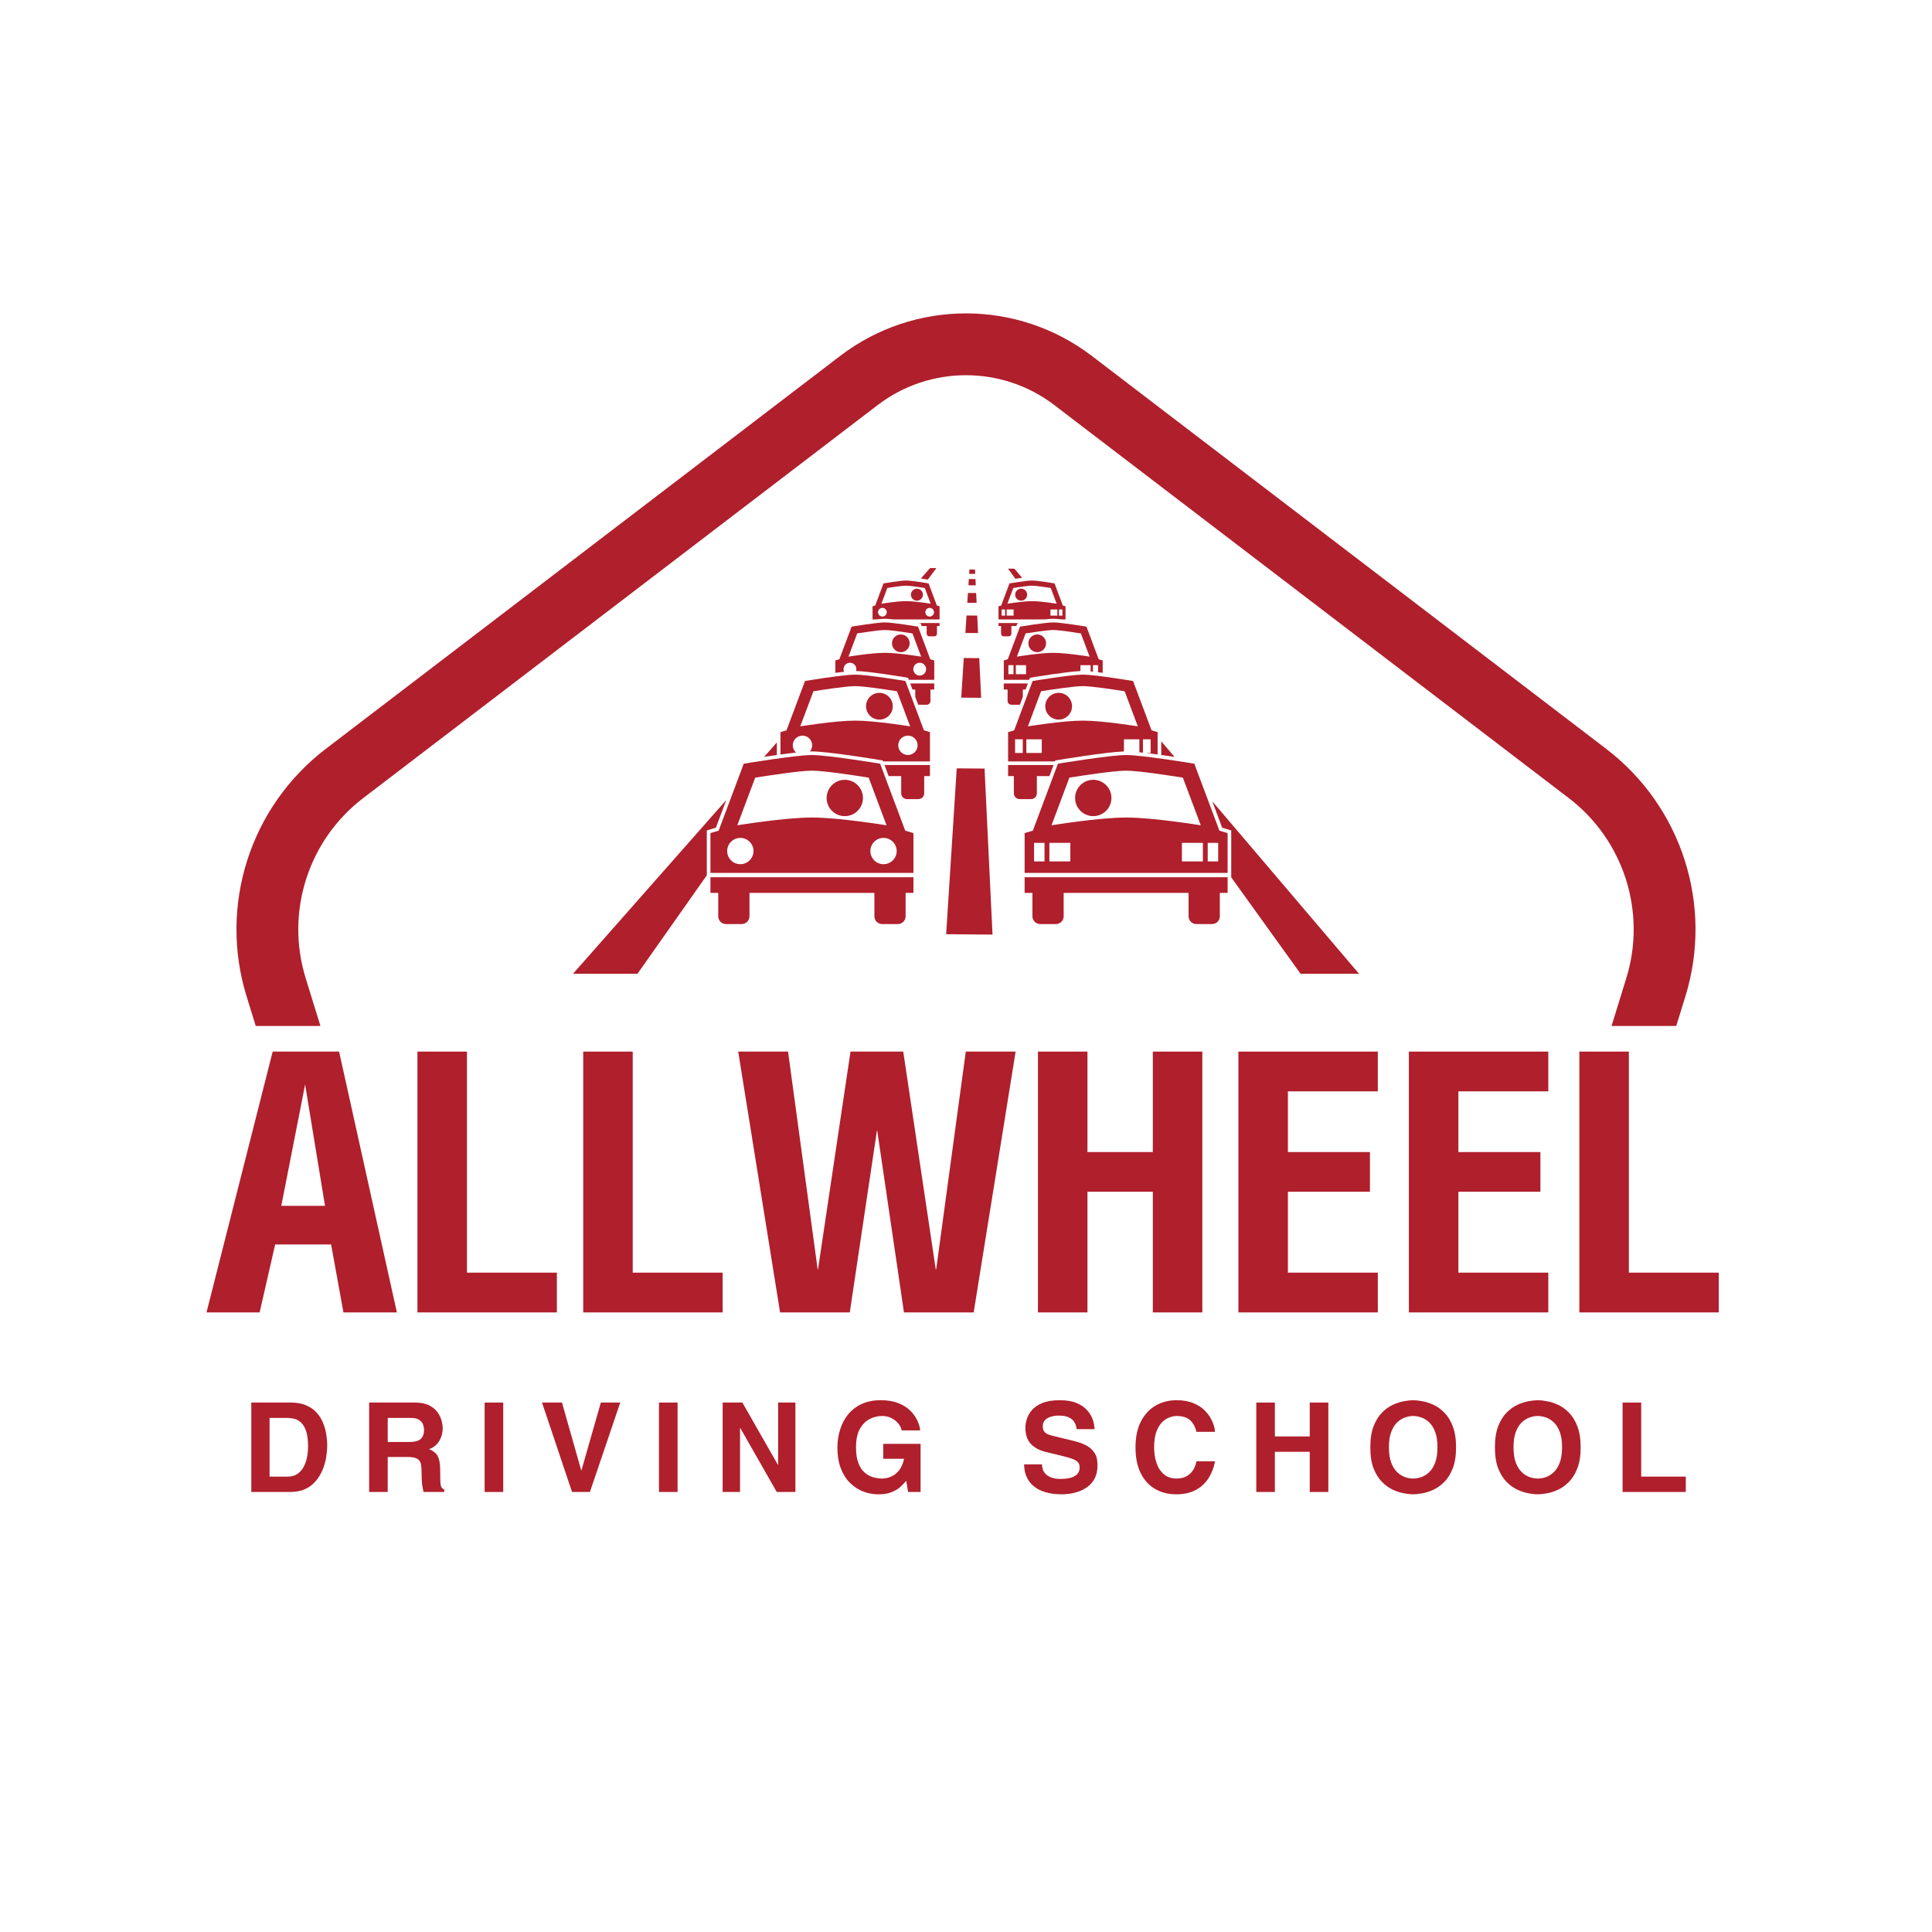 <?xml version="1.0" encoding="UTF-8"?>
<svg xmlns="http://www.w3.org/2000/svg" xmlns:xlink="http://www.w3.org/1999/xlink" width="500" zoomAndPan="magnify" viewBox="0 0 375 375" height="500" preserveAspectRatio="xMidYMid meet" version="1.0">
  <defs>
    <g></g>
    <clipPath id="c7d5c629ee">
      <path d="M 45.758 60 L 329.242 60 L 329.242 347.852 L 45.758 347.852 Z M 45.758 60 " clip-rule="nonzero"></path>
    </clipPath>
    <clipPath id="76500fc79c">
      <path d="M 211.938 69.094 L 311.777 145.367 C 326.457 156.582 332.59 175.762 327.133 193.414 L 288.488 318.473 C 283.09 335.941 266.941 347.852 248.66 347.852 L 126.34 347.852 C 108.059 347.852 91.91 335.941 86.512 318.473 L 47.867 193.414 C 42.41 175.762 48.543 156.582 63.223 145.367 L 163.062 69.094 C 177.492 58.074 197.508 58.074 211.938 69.094 Z M 211.938 69.094 " clip-rule="nonzero"></path>
    </clipPath>
    <clipPath id="8eba69fbe2">
      <path d="M 45 60 L 330 60 L 330 347.848 L 45 347.848 Z M 45 60 " clip-rule="nonzero"></path>
    </clipPath>
    <clipPath id="0c0e19aca8">
      <path d="M 211.934 69.094 L 311.773 145.363 C 326.453 156.578 332.586 175.758 327.129 193.41 L 288.484 318.469 C 283.086 335.938 266.938 347.848 248.656 347.848 L 126.34 347.848 C 108.059 347.848 91.91 335.938 86.512 318.469 L 47.867 193.41 C 42.41 175.758 48.543 156.578 63.223 145.363 L 163.062 69.094 C 177.488 58.074 197.508 58.074 211.934 69.094 Z M 211.934 69.094 " clip-rule="nonzero"></path>
    </clipPath>
    <clipPath id="459ae39504">
      <path d="M 235 155 L 264 155 L 264 189.008 L 235 189.008 Z M 235 155 " clip-rule="nonzero"></path>
    </clipPath>
    <clipPath id="d010515339">
      <path d="M 195 110.258 L 199 110.258 L 199 113 L 195 113 Z M 195 110.258 " clip-rule="nonzero"></path>
    </clipPath>
    <clipPath id="328a290d44">
      <path d="M 188 110.258 L 190 110.258 L 190 112 L 188 112 Z M 188 110.258 " clip-rule="nonzero"></path>
    </clipPath>
    <clipPath id="e524280f02">
      <path d="M 178 110.258 L 182 110.258 L 182 113 L 178 113 Z M 178 110.258 " clip-rule="nonzero"></path>
    </clipPath>
    <clipPath id="18da313382">
      <path d="M 111.035 155 L 141 155 L 141 189.008 L 111.035 189.008 Z M 111.035 155 " clip-rule="nonzero"></path>
    </clipPath>
    <clipPath id="5d458c731e">
      <path d="M 98.062 199.141 L 276.938 199.141 L 276.938 332.832 L 98.062 332.832 Z M 98.062 199.141 " clip-rule="nonzero"></path>
    </clipPath>
    <clipPath id="ac7f06c521">
      <path d="M 31.383 199.141 L 343.617 199.141 L 343.617 375 L 31.383 375 Z M 31.383 199.141 " clip-rule="nonzero"></path>
    </clipPath>
  </defs>
  <rect x="-37.5" width="450" fill="#ffffff" y="-37.5" height="450" fill-opacity="1"></rect>
  <rect x="-37.5" width="450" fill="#ffffff" y="-37.5" height="450" fill-opacity="1"></rect>
  <g clip-path="url(#c7d5c629ee)">
    <g clip-path="url(#76500fc79c)">
      <path fill="#ffffff" d="M 38.789 50.426 L 336.211 50.426 L 336.211 347.852 L 38.789 347.852 Z M 38.789 50.426 " fill-opacity="1" fill-rule="nonzero"></path>
    </g>
  </g>
  <g clip-path="url(#8eba69fbe2)">
    <g clip-path="url(#0c0e19aca8)">
      <path stroke-linecap="butt" transform="matrix(0.75, 0, 0, 0.75, 38.787, 50.427)" fill="none" stroke-linejoin="miter" d="M 230.862 24.889 L 363.982 126.582 C 383.555 141.535 391.732 167.108 384.456 190.644 L 332.93 357.389 C 325.732 380.681 304.2 396.561 279.825 396.561 L 116.737 396.561 C 92.362 396.561 70.831 380.681 63.633 357.389 L 12.107 190.644 C 4.831 167.108 13.008 141.535 32.581 126.582 L 165.7 24.889 C 184.935 10.197 211.627 10.197 230.862 24.889 Z M 230.862 24.889 " stroke="#b01f2c" stroke-width="32" stroke-opacity="1" stroke-miterlimit="4"></path>
    </g>
  </g>
  <path fill="#b01f2c" d="M 227.977 146.918 L 225.395 143.883 L 225.395 146.543 C 226.285 146.668 227.164 146.797 227.977 146.918 Z M 227.977 146.918 " fill-opacity="1" fill-rule="nonzero"></path>
  <g clip-path="url(#459ae39504)">
    <path fill="#b01f2c" d="M 238.504 161.043 L 238.984 161.203 L 238.984 170.301 L 252.586 189.207 L 263.957 189.207 L 235.301 155.527 L 237.223 160.656 C 238.035 160.887 238.484 161.035 238.504 161.043 Z M 238.504 161.043 " fill-opacity="1" fill-rule="nonzero"></path>
  </g>
  <g clip-path="url(#d010515339)">
    <path fill="#b01f2c" d="M 196.891 110.387 L 195.664 110.375 L 197.086 112.34 C 197.488 112.277 197.945 112.215 198.395 112.152 Z M 196.891 110.387 " fill-opacity="1" fill-rule="nonzero"></path>
  </g>
  <g clip-path="url(#328a290d44)">
    <path fill="#b01f2c" d="M 189.25 110.551 L 188.168 110.543 L 188.113 111.387 L 189.289 111.395 Z M 189.25 110.551 " fill-opacity="1" fill-rule="nonzero"></path>
  </g>
  <path fill="#b01f2c" d="M 189.34 112.395 L 188.051 112.383 L 187.973 113.602 L 189.395 113.613 Z M 189.34 112.395 " fill-opacity="1" fill-rule="nonzero"></path>
  <path fill="#b01f2c" d="M 189.469 115.105 L 187.879 115.094 L 187.754 116.996 L 189.559 117.012 Z M 189.469 115.105 " fill-opacity="1" fill-rule="nonzero"></path>
  <path fill="#b01f2c" d="M 189.68 119.484 L 187.598 119.465 L 187.383 122.859 L 189.84 122.879 Z M 189.68 119.484 " fill-opacity="1" fill-rule="nonzero"></path>
  <path fill="#b01f2c" d="M 190.074 127.746 L 187.07 127.719 L 186.578 135.414 L 190.441 135.445 Z M 190.074 127.746 " fill-opacity="1" fill-rule="nonzero"></path>
  <path fill="#b01f2c" d="M 191.102 149.18 L 185.703 149.137 L 183.648 181.332 L 192.645 181.402 Z M 191.102 149.18 " fill-opacity="1" fill-rule="nonzero"></path>
  <g clip-path="url(#e524280f02)">
    <path fill="#b01f2c" d="M 181.758 110.266 L 180.531 110.258 L 178.742 112.289 C 179.305 112.371 179.801 112.449 180.09 112.496 Z M 181.758 110.266 " fill-opacity="1" fill-rule="nonzero"></path>
  </g>
  <path fill="#b01f2c" d="M 150.785 144.109 L 148.332 146.898 C 149.105 146.781 149.941 146.66 150.785 146.543 Z M 150.785 144.109 " fill-opacity="1" fill-rule="nonzero"></path>
  <g clip-path="url(#18da313382)">
    <path fill="#b01f2c" d="M 137.191 169.43 L 137.191 161.203 L 137.672 161.043 C 137.691 161.035 138.141 160.887 138.953 160.656 L 140.969 155.281 L 111.047 189.207 L 123.594 189.207 L 137.191 169.898 Z M 137.191 169.43 " fill-opacity="1" fill-rule="nonzero"></path>
  </g>
  <path fill="#b01f2c" d="M 178.316 120.934 L 178.707 121 L 178.852 121.379 L 178.898 121.508 L 179.867 121.508 L 179.867 123.012 C 179.867 123.285 180.09 123.512 180.367 123.512 L 181.367 123.512 C 181.645 123.512 181.867 123.285 181.867 123.012 L 181.867 121.508 L 182.367 121.508 L 182.367 120.934 Z M 178.316 120.934 " fill-opacity="1" fill-rule="nonzero"></path>
  <path fill="#b01f2c" d="M 173.418 120.23 L 182.367 120.23 L 182.367 117.684 C 182.367 117.684 182.18 117.617 181.84 117.523 L 180.234 113.234 C 180.234 113.234 176.895 112.676 175.863 112.676 C 174.832 112.676 171.492 113.234 171.492 113.234 L 169.883 117.523 C 169.547 117.617 169.359 117.684 169.359 117.684 L 169.359 120.23 L 170.07 120.23 C 170.75 120.152 171.352 120.102 171.746 120.102 C 172.137 120.102 172.738 120.152 173.418 120.23 Z M 171.273 117.988 C 171.742 117.988 172.117 118.363 172.117 118.832 C 172.117 119.297 171.742 119.672 171.273 119.672 C 170.809 119.672 170.43 119.297 170.43 118.832 C 170.43 118.363 170.809 117.988 171.273 117.988 Z M 172.227 114.125 C 172.992 114.004 175.09 113.68 175.863 113.68 C 176.637 113.68 178.734 114.004 179.5 114.125 L 180.645 117.18 C 180.645 117.18 177.609 116.68 175.863 116.68 C 174.113 116.68 171.078 117.18 171.078 117.18 Z M 180.449 119.672 C 179.984 119.672 179.609 119.297 179.609 118.832 C 179.609 118.363 179.984 117.988 180.449 117.988 C 180.918 117.988 181.293 118.363 181.293 118.832 C 181.293 119.297 180.918 119.672 180.449 119.672 Z M 180.449 119.672 " fill-opacity="1" fill-rule="nonzero"></path>
  <path fill="#b01f2c" d="M 178.234 114.297 C 178.387 114.332 178.523 114.395 178.648 114.484 C 178.773 114.574 178.879 114.684 178.961 114.816 C 179.039 114.945 179.094 115.086 179.121 115.238 C 179.145 115.391 179.141 115.543 179.105 115.695 C 179.07 115.844 179.008 115.984 178.918 116.109 C 178.828 116.234 178.719 116.336 178.586 116.418 C 178.453 116.5 178.312 116.555 178.16 116.578 C 178.008 116.605 177.855 116.598 177.707 116.562 C 177.555 116.527 177.418 116.465 177.293 116.375 C 177.168 116.285 177.062 116.176 176.984 116.047 C 176.902 115.914 176.848 115.773 176.824 115.621 C 176.797 115.469 176.801 115.316 176.836 115.168 C 176.871 115.016 176.934 114.879 177.023 114.754 C 177.113 114.625 177.227 114.523 177.355 114.441 C 177.488 114.359 177.629 114.309 177.781 114.281 C 177.934 114.258 178.086 114.262 178.234 114.297 Z M 178.234 114.297 " fill-opacity="1" fill-rule="nonzero"></path>
  <path fill="#b01f2c" d="M 197.469 121 L 197.859 120.934 L 193.809 120.934 L 193.809 121.508 L 194.309 121.508 L 194.309 123.012 C 194.309 123.285 194.531 123.512 194.809 123.512 L 195.809 123.512 C 196.086 123.512 196.309 123.285 196.309 123.012 L 196.309 121.508 L 197.277 121.508 L 197.324 121.379 Z M 197.469 121 " fill-opacity="1" fill-rule="nonzero"></path>
  <path fill="#b01f2c" d="M 193.809 120.23 L 202.758 120.23 C 203.438 120.156 204.039 120.102 204.434 120.102 C 204.828 120.102 205.426 120.152 206.105 120.23 L 206.816 120.23 L 206.816 117.684 C 206.816 117.684 206.629 117.617 206.293 117.523 L 204.684 113.234 C 204.684 113.234 201.344 112.676 200.312 112.676 C 199.281 112.676 195.941 113.234 195.941 113.234 L 194.336 117.523 C 193.996 117.617 193.809 117.684 193.809 117.684 Z M 194.414 118.305 L 195.086 118.305 L 195.086 119.492 L 194.414 119.492 Z M 205.23 119.492 L 203.891 119.492 L 203.891 118.305 L 205.23 118.305 Z M 205.098 117.18 C 205.098 117.18 202.062 116.684 200.312 116.684 C 198.566 116.684 195.531 117.18 195.531 117.18 L 196.676 114.125 C 197.441 114.004 199.539 113.68 200.312 113.68 C 201.086 113.68 203.184 114.004 203.949 114.125 Z M 196.738 118.305 L 196.738 119.492 L 195.395 119.492 L 195.395 118.305 Z M 206.215 119.492 L 205.543 119.492 L 205.543 118.305 L 206.215 118.305 Z M 206.215 119.492 " fill-opacity="1" fill-rule="nonzero"></path>
  <path fill="#b01f2c" d="M 199.34 115.16 C 199.375 115.309 199.379 115.461 199.355 115.613 C 199.328 115.766 199.277 115.906 199.195 116.039 C 199.113 116.172 199.012 116.281 198.883 116.371 C 198.758 116.461 198.621 116.523 198.469 116.559 C 198.32 116.594 198.168 116.598 198.016 116.574 C 197.863 116.547 197.723 116.492 197.59 116.414 C 197.461 116.332 197.352 116.227 197.262 116.102 C 197.172 115.977 197.109 115.84 197.074 115.688 C 197.039 115.539 197.031 115.387 197.059 115.234 C 197.082 115.082 197.137 114.941 197.219 114.809 C 197.301 114.68 197.402 114.566 197.527 114.477 C 197.656 114.387 197.793 114.324 197.941 114.289 C 198.094 114.254 198.246 114.25 198.398 114.277 C 198.551 114.301 198.691 114.355 198.82 114.438 C 198.953 114.516 199.062 114.621 199.152 114.746 C 199.242 114.871 199.305 115.008 199.34 115.16 Z M 199.34 115.16 " fill-opacity="1" fill-rule="nonzero"></path>
  <path fill="#b01f2c" d="M 176.672 132.656 L 177.113 133.84 L 177.648 133.84 L 177.648 135.262 L 178.215 136.77 C 178.27 136.781 178.328 136.789 178.387 136.789 L 179.863 136.789 C 180.27 136.789 180.602 136.461 180.602 136.055 L 180.602 133.84 L 181.34 133.84 L 181.34 132.656 Z M 176.672 132.656 " fill-opacity="1" fill-rule="nonzero"></path>
  <path fill="#b01f2c" d="M 163.84 130.391 C 163.77 130.238 163.73 130.066 163.73 129.887 C 163.73 129.199 164.285 128.641 164.973 128.641 C 165.66 128.641 166.219 129.199 166.219 129.887 C 166.219 130.012 166.195 130.129 166.16 130.242 C 168.641 130.289 175.559 131.438 175.859 131.488 L 176.258 131.555 L 176.402 131.934 L 176.406 131.953 L 181.34 131.953 L 181.34 128.191 C 181.34 128.191 181.062 128.098 180.562 127.961 L 178.191 121.629 C 178.191 121.629 173.262 120.809 171.742 120.809 C 170.223 120.809 165.297 121.629 165.297 121.629 L 162.922 127.961 C 162.422 128.098 162.145 128.191 162.145 128.191 L 162.145 130.594 C 162.73 130.516 163.305 130.449 163.84 130.391 Z M 164.688 127.453 L 166.379 122.945 C 167.508 122.766 170.602 122.285 171.742 122.285 C 172.883 122.285 175.98 122.766 177.109 122.945 L 178.797 127.453 C 178.797 127.453 174.32 126.715 171.742 126.715 C 169.164 126.715 164.688 127.453 164.688 127.453 Z M 179.758 129.887 C 179.758 130.574 179.199 131.129 178.512 131.129 C 177.824 131.129 177.27 130.574 177.27 129.887 C 177.27 129.199 177.824 128.641 178.512 128.641 C 179.199 128.641 179.758 129.199 179.758 129.887 Z M 179.758 129.887 " fill-opacity="1" fill-rule="nonzero"></path>
  <path fill="#b01f2c" d="M 175.238 123.195 C 175.461 123.246 175.664 123.34 175.852 123.469 C 176.035 123.602 176.188 123.766 176.309 123.961 C 176.43 124.152 176.508 124.363 176.543 124.586 C 176.582 124.812 176.574 125.035 176.523 125.258 C 176.473 125.477 176.379 125.684 176.246 125.867 C 176.113 126.051 175.949 126.207 175.758 126.324 C 175.562 126.445 175.355 126.523 175.129 126.562 C 174.906 126.598 174.684 126.59 174.461 126.539 C 174.238 126.488 174.035 126.395 173.852 126.262 C 173.664 126.133 173.512 125.969 173.391 125.773 C 173.27 125.582 173.191 125.371 173.156 125.148 C 173.117 124.922 173.125 124.699 173.176 124.477 C 173.23 124.254 173.32 124.051 173.453 123.867 C 173.586 123.684 173.75 123.527 173.941 123.41 C 174.137 123.289 174.344 123.211 174.57 123.172 C 174.793 123.137 175.02 123.141 175.238 123.195 Z M 175.238 123.195 " fill-opacity="1" fill-rule="nonzero"></path>
  <path fill="#b01f2c" d="M 198.527 133.84 L 199.062 133.84 L 199.504 132.656 L 194.836 132.656 L 194.836 133.84 L 195.574 133.84 L 195.574 136.055 C 195.574 136.461 195.906 136.789 196.312 136.789 L 197.789 136.789 C 197.852 136.789 197.906 136.781 197.965 136.77 L 198.527 135.262 Z M 198.527 133.84 " fill-opacity="1" fill-rule="nonzero"></path>
  <path fill="#b01f2c" d="M 204.434 120.809 C 202.914 120.809 197.984 121.629 197.984 121.629 L 195.613 127.961 C 195.113 128.098 194.836 128.191 194.836 128.191 L 194.836 131.953 L 199.77 131.953 L 199.773 131.934 L 199.918 131.555 L 200.316 131.488 C 200.605 131.438 207.008 130.379 209.711 130.25 L 209.711 129.113 L 211.691 129.113 L 211.691 130.328 C 211.84 130.34 211.992 130.355 212.148 130.371 L 212.148 129.113 L 213.137 129.113 L 213.137 130.48 C 213.43 130.516 213.727 130.555 214.031 130.594 L 214.031 128.191 C 214.031 128.191 213.754 128.098 213.254 127.961 L 210.879 121.629 C 210.879 121.629 205.953 120.809 204.434 120.809 Z M 197.176 129.113 L 199.156 129.113 L 199.156 130.863 L 197.176 130.863 Z M 195.727 129.113 L 196.719 129.113 L 196.719 130.863 L 195.727 130.863 Z M 204.434 126.715 C 201.855 126.715 197.379 127.453 197.379 127.453 L 199.066 122.945 C 200.199 122.766 203.293 122.285 204.434 122.285 C 205.574 122.285 208.668 122.766 209.797 122.945 L 211.492 127.453 C 211.492 127.453 207.012 126.715 204.434 126.715 Z M 204.434 126.715 " fill-opacity="1" fill-rule="nonzero"></path>
  <path fill="#b01f2c" d="M 203 124.477 C 203.051 124.699 203.059 124.922 203.02 125.145 C 202.984 125.371 202.906 125.578 202.785 125.773 C 202.664 125.969 202.512 126.129 202.324 126.262 C 202.141 126.395 201.938 126.488 201.715 126.539 C 201.492 126.59 201.27 126.598 201.047 126.562 C 200.82 126.523 200.613 126.445 200.418 126.324 C 200.227 126.203 200.062 126.051 199.93 125.867 C 199.797 125.68 199.703 125.477 199.652 125.254 C 199.602 125.035 199.594 124.809 199.633 124.586 C 199.668 124.359 199.746 124.152 199.867 123.957 C 199.988 123.766 200.141 123.602 200.324 123.469 C 200.512 123.336 200.715 123.246 200.938 123.191 C 201.156 123.141 201.383 123.133 201.605 123.172 C 201.832 123.207 202.039 123.289 202.234 123.406 C 202.426 123.527 202.59 123.68 202.723 123.867 C 202.855 124.051 202.945 124.254 203 124.477 Z M 203 124.477 " fill-opacity="1" fill-rule="nonzero"></path>
  <path fill="#b01f2c" d="M 172.488 150.641 L 174.922 150.641 L 174.922 153.988 C 174.922 154.605 175.422 155.105 176.039 155.105 L 178.27 155.105 C 178.887 155.105 179.387 154.605 179.387 153.988 L 179.387 150.641 L 180.504 150.641 L 180.504 148.492 L 171.68 148.492 Z M 172.488 150.641 " fill-opacity="1" fill-rule="nonzero"></path>
  <path fill="#b01f2c" d="M 154.516 146.074 C 154.125 145.727 153.879 145.227 153.879 144.664 C 153.879 143.629 154.723 142.785 155.762 142.785 C 156.801 142.785 157.641 143.629 157.641 144.664 C 157.641 145.117 157.484 145.531 157.219 145.855 C 157.352 145.852 157.48 145.848 157.598 145.848 C 160.738 145.848 170.531 147.473 170.949 147.543 L 171.348 147.609 L 171.418 147.789 L 180.504 147.789 L 180.504 142.105 C 180.504 142.105 180.082 141.965 179.332 141.754 L 175.742 132.18 C 175.742 132.18 168.293 130.941 165.996 130.941 C 163.699 130.941 156.25 132.18 156.25 132.18 L 152.66 141.754 C 151.906 141.965 151.488 142.105 151.488 142.105 L 151.488 146.449 C 152.527 146.309 153.566 146.176 154.516 146.074 Z M 155.328 140.984 L 157.887 134.176 C 159.594 133.898 164.273 133.176 165.996 133.176 C 167.719 133.176 172.398 133.902 174.105 134.172 L 176.66 140.988 C 176.66 140.988 169.895 139.875 165.996 139.875 C 162.098 139.875 155.328 140.984 155.328 140.984 Z M 178.109 144.668 C 178.109 145.703 177.266 146.547 176.227 146.547 C 175.191 146.547 174.348 145.703 174.348 144.668 C 174.348 143.629 175.191 142.785 176.227 142.785 C 177.266 142.785 178.109 143.629 178.109 144.668 Z M 178.109 144.668 " fill-opacity="1" fill-rule="nonzero"></path>
  <path fill="#b01f2c" d="M 171.281 134.551 C 171.617 134.629 171.926 134.77 172.203 134.969 C 172.484 135.168 172.715 135.414 172.898 135.707 C 173.078 136 173.199 136.316 173.254 136.656 C 173.309 136.996 173.301 137.332 173.223 137.668 C 173.145 138.004 173.004 138.312 172.805 138.59 C 172.602 138.871 172.355 139.102 172.062 139.285 C 171.773 139.465 171.457 139.586 171.117 139.641 C 170.777 139.695 170.438 139.688 170.102 139.609 C 169.77 139.531 169.461 139.391 169.18 139.191 C 168.898 138.988 168.668 138.742 168.488 138.449 C 168.305 138.16 168.188 137.844 168.129 137.504 C 168.074 137.164 168.086 136.824 168.164 136.488 C 168.242 136.156 168.379 135.848 168.582 135.566 C 168.781 135.289 169.027 135.055 169.32 134.875 C 169.613 134.691 169.93 134.574 170.27 134.516 C 170.609 134.461 170.945 134.473 171.281 134.551 Z M 171.281 134.551 " fill-opacity="1" fill-rule="nonzero"></path>
  <path fill="#b01f2c" d="M 195.672 148.492 L 195.672 150.641 L 196.789 150.641 L 196.789 153.988 C 196.789 154.605 197.289 155.105 197.906 155.105 L 200.137 155.105 C 200.754 155.105 201.254 154.605 201.254 153.988 L 201.254 150.641 L 203.691 150.641 L 204.496 148.492 Z M 195.672 148.492 " fill-opacity="1" fill-rule="nonzero"></path>
  <path fill="#b01f2c" d="M 210.18 130.941 C 207.883 130.941 200.434 132.184 200.434 132.184 L 196.848 141.754 C 196.094 141.965 195.672 142.105 195.672 142.105 L 195.672 147.789 L 204.758 147.789 L 204.828 147.609 L 205.227 147.543 C 205.625 147.477 214.648 145.98 218.156 145.855 L 218.156 143.496 L 221.152 143.496 L 221.152 146.02 C 221.379 146.043 221.609 146.066 221.844 146.094 L 221.844 143.496 L 223.34 143.496 L 223.34 146.145 L 222.309 146.145 C 223.07 146.234 223.879 146.34 224.691 146.449 L 224.691 142.105 C 224.691 142.105 224.27 141.965 223.516 141.754 L 219.926 132.184 C 219.926 132.184 212.477 130.941 210.18 130.941 Z M 199.211 143.496 L 202.207 143.496 L 202.207 146.148 L 199.211 146.148 Z M 197.023 143.496 L 198.52 143.496 L 198.52 146.148 L 197.023 146.148 Z M 210.18 139.875 C 206.285 139.875 199.516 140.988 199.516 140.988 L 202.07 134.172 C 203.777 133.898 208.457 133.176 210.18 133.176 C 211.906 133.176 216.582 133.898 218.293 134.176 L 220.852 140.984 C 220.852 140.988 214.082 139.875 210.18 139.875 Z M 210.18 139.875 " fill-opacity="1" fill-rule="nonzero"></path>
  <path fill="#b01f2c" d="M 208.012 136.488 C 208.09 136.824 208.102 137.16 208.047 137.5 C 207.988 137.84 207.871 138.156 207.688 138.449 C 207.508 138.742 207.277 138.988 206.996 139.188 C 206.715 139.391 206.41 139.527 206.074 139.605 C 205.738 139.684 205.398 139.695 205.059 139.641 C 204.719 139.582 204.406 139.465 204.113 139.281 C 203.82 139.102 203.574 138.871 203.371 138.59 C 203.172 138.309 203.031 138 202.953 137.668 C 202.879 137.332 202.867 136.992 202.922 136.652 C 202.977 136.312 203.098 136 203.281 135.707 C 203.461 135.414 203.691 135.168 203.973 134.965 C 204.254 134.766 204.559 134.625 204.895 134.547 C 205.23 134.469 205.566 134.461 205.906 134.516 C 206.246 134.57 206.562 134.691 206.855 134.871 C 207.148 135.055 207.395 135.285 207.594 135.566 C 207.797 135.844 207.934 136.152 208.012 136.488 Z M 208.012 136.488 " fill-opacity="1" fill-rule="nonzero"></path>
  <path fill="#b01f2c" d="M 137.895 173.305 L 139.41 173.305 L 139.41 177.852 C 139.41 178.688 140.086 179.363 140.926 179.363 L 143.953 179.363 C 144.793 179.363 145.473 178.688 145.473 177.852 L 145.473 173.305 L 169.719 173.305 L 169.719 177.852 C 169.719 178.688 170.398 179.363 171.234 179.363 L 174.266 179.363 C 175.102 179.363 175.781 178.688 175.781 177.852 L 175.781 173.305 L 177.297 173.305 L 177.297 170.273 L 137.895 170.273 Z M 137.895 173.305 " fill-opacity="1" fill-rule="nonzero"></path>
  <path fill="#b01f2c" d="M 139.488 161.234 C 138.465 161.52 137.895 161.711 137.895 161.711 L 137.895 169.43 L 177.297 169.43 L 177.297 161.711 C 177.297 161.711 176.727 161.52 175.707 161.234 L 170.832 148.234 C 170.832 148.234 160.715 146.551 157.598 146.551 C 154.477 146.551 144.359 148.234 144.359 148.234 Z M 168.609 150.938 L 172.078 160.191 C 172.078 160.191 162.891 158.68 157.598 158.68 C 152.301 158.68 143.109 160.191 143.109 160.191 L 146.582 150.941 C 148.902 150.57 155.258 149.586 157.598 149.586 C 159.938 149.586 166.293 150.57 168.609 150.938 Z M 143.699 162.637 C 145.109 162.637 146.254 163.777 146.254 165.188 C 146.254 166.598 145.109 167.742 143.699 167.742 C 142.289 167.742 141.145 166.598 141.145 165.188 C 141.145 163.777 142.289 162.637 143.699 162.637 Z M 171.492 167.742 C 170.082 167.742 168.938 166.598 168.938 165.188 C 168.938 163.777 170.082 162.637 171.492 162.637 C 172.902 162.637 174.047 163.777 174.047 165.188 C 174.047 166.598 172.902 167.742 171.492 167.742 Z M 171.492 167.742 " fill-opacity="1" fill-rule="nonzero"></path>
  <path fill="#b01f2c" d="M 164.773 151.453 C 165.23 151.559 165.648 151.746 166.027 152.02 C 166.406 152.293 166.723 152.625 166.969 153.023 C 167.215 153.422 167.379 153.848 167.453 154.312 C 167.531 154.773 167.516 155.23 167.41 155.688 C 167.305 156.141 167.113 156.559 166.84 156.938 C 166.57 157.32 166.234 157.633 165.836 157.879 C 165.441 158.129 165.012 158.289 164.551 158.363 C 164.09 158.441 163.629 158.426 163.176 158.32 C 162.719 158.215 162.301 158.023 161.922 157.754 C 161.543 157.48 161.227 157.145 160.98 156.75 C 160.734 156.352 160.574 155.922 160.496 155.461 C 160.418 155 160.434 154.543 160.539 154.086 C 160.648 153.633 160.836 153.215 161.109 152.832 C 161.379 152.453 161.715 152.141 162.113 151.891 C 162.508 151.645 162.938 151.484 163.398 151.406 C 163.859 151.332 164.32 151.348 164.773 151.453 Z M 164.773 151.453 " fill-opacity="1" fill-rule="nonzero"></path>
  <path fill="#b01f2c" d="M 198.879 173.305 L 200.395 173.305 L 200.395 177.852 C 200.395 178.688 201.074 179.363 201.91 179.363 L 204.941 179.363 C 205.777 179.363 206.457 178.688 206.457 177.852 L 206.457 173.305 L 230.703 173.305 L 230.703 177.852 C 230.703 178.688 231.383 179.363 232.223 179.363 L 235.25 179.363 C 236.09 179.363 236.766 178.688 236.766 177.852 L 236.766 173.305 L 238.281 173.305 L 238.281 170.273 L 198.879 170.273 Z M 198.879 173.305 " fill-opacity="1" fill-rule="nonzero"></path>
  <path fill="#b01f2c" d="M 218.578 146.551 C 215.461 146.551 205.344 148.234 205.344 148.234 L 200.473 161.234 C 199.449 161.52 198.879 161.711 198.879 161.711 L 198.879 169.43 L 238.281 169.43 L 238.281 161.711 C 238.281 161.711 237.711 161.52 236.691 161.234 L 231.816 148.234 C 231.816 148.234 221.699 146.551 218.578 146.551 Z M 200.711 163.602 L 202.742 163.602 L 202.742 167.199 L 200.711 167.199 Z M 203.684 163.602 L 207.75 163.602 L 207.75 167.199 L 203.684 167.199 Z M 233.48 167.199 L 229.41 167.199 L 229.41 163.602 L 233.48 163.602 Z M 218.582 158.68 C 213.289 158.68 204.098 160.191 204.098 160.191 L 207.566 150.938 C 209.883 150.57 216.238 149.586 218.578 149.586 C 220.918 149.586 227.273 150.57 229.594 150.941 L 233.066 160.191 C 233.066 160.191 223.875 158.68 218.582 158.68 Z M 236.449 167.199 L 234.418 167.199 L 234.418 163.602 L 236.449 163.602 Z M 236.449 167.199 " fill-opacity="1" fill-rule="nonzero"></path>
  <path fill="#b01f2c" d="M 215.637 154.086 C 215.742 154.539 215.758 154.996 215.68 155.461 C 215.605 155.922 215.441 156.352 215.195 156.746 C 214.949 157.145 214.633 157.477 214.254 157.75 C 213.875 158.023 213.457 158.211 213 158.316 C 212.547 158.426 212.086 158.438 211.625 158.363 C 211.164 158.285 210.734 158.125 210.34 157.879 C 209.941 157.629 209.605 157.316 209.336 156.938 C 209.062 156.559 208.875 156.141 208.766 155.684 C 208.66 155.227 208.645 154.77 208.723 154.309 C 208.797 153.848 208.961 153.418 209.207 153.02 C 209.453 152.625 209.77 152.289 210.148 152.016 C 210.527 151.746 210.945 151.555 211.402 151.449 C 211.855 151.344 212.316 151.328 212.777 151.406 C 213.238 151.48 213.668 151.645 214.062 151.891 C 214.461 152.137 214.797 152.449 215.066 152.832 C 215.34 153.211 215.531 153.629 215.637 154.086 Z M 215.637 154.086 " fill-opacity="1" fill-rule="nonzero"></path>
  <g clip-path="url(#5d458c731e)">
    <path fill="#ffffff" d="M 98.062 199.141 L 277.188 199.141 L 277.188 332.832 L 98.062 332.832 Z M 98.062 199.141 " fill-opacity="1" fill-rule="nonzero"></path>
  </g>
  <g clip-path="url(#ac7f06c521)">
    <path fill="#ffffff" d="M 31.383 199.141 L 343.945 199.141 L 343.945 375 L 31.383 375 Z M 31.383 199.141 " fill-opacity="1" fill-rule="nonzero"></path>
  </g>
  <g fill="#b01f2c" fill-opacity="1">
    <g transform="translate(47.106, 289.592)">
      <g>
        <path d="M 1.672 0 L 1.672 -17.359 L 9.328 -17.359 C 10.504 -17.359 11.504 -17.176 12.328 -16.812 C 13.148 -16.457 13.828 -15.984 14.359 -15.391 C 14.891 -14.805 15.301 -14.148 15.594 -13.422 C 15.895 -12.691 16.102 -11.945 16.219 -11.188 C 16.344 -10.438 16.406 -9.734 16.406 -9.078 C 16.406 -8.348 16.336 -7.562 16.203 -6.719 C 16.066 -5.883 15.832 -5.07 15.5 -4.281 C 15.176 -3.5 14.738 -2.781 14.188 -2.125 C 13.633 -1.469 12.945 -0.945 12.125 -0.562 C 11.312 -0.188 10.332 0 9.188 0 Z M 5.219 -14.375 L 5.219 -2.984 L 8.75 -2.984 C 9.477 -2.984 10.094 -3.148 10.594 -3.484 C 11.102 -3.828 11.508 -4.281 11.812 -4.844 C 12.125 -5.406 12.348 -6.031 12.484 -6.719 C 12.617 -7.406 12.688 -8.109 12.688 -8.828 C 12.688 -10.098 12.555 -11.109 12.297 -11.859 C 12.035 -12.609 11.695 -13.16 11.281 -13.516 C 10.863 -13.879 10.426 -14.113 9.969 -14.219 C 9.508 -14.32 9.086 -14.375 8.703 -14.375 Z M 5.219 -14.375 "></path>
      </g>
    </g>
  </g>
  <g fill="#b01f2c" fill-opacity="1">
    <g transform="translate(69.977, 289.592)">
      <g>
        <path d="M 5.281 -6.797 L 5.281 0 L 1.672 0 L 1.672 -17.359 L 10.516 -17.359 C 11.66 -17.359 12.594 -17.176 13.312 -16.812 C 14.031 -16.457 14.578 -16.008 14.953 -15.469 C 15.336 -14.926 15.598 -14.379 15.734 -13.828 C 15.879 -13.273 15.953 -12.816 15.953 -12.453 C 15.953 -11.492 15.723 -10.633 15.266 -9.875 C 14.805 -9.125 14.148 -8.602 13.297 -8.312 C 13.773 -8.113 14.172 -7.879 14.484 -7.609 C 14.805 -7.336 15.051 -6.926 15.219 -6.375 C 15.383 -5.82 15.469 -5.004 15.469 -3.922 C 15.469 -3.078 15.477 -2.422 15.5 -1.953 C 15.52 -1.492 15.586 -1.156 15.703 -0.938 C 15.816 -0.727 16 -0.578 16.25 -0.484 L 16.25 0 L 12.234 0 C 12.129 -0.414 12.039 -0.879 11.969 -1.391 C 11.895 -1.91 11.859 -2.617 11.859 -3.516 C 11.859 -4.305 11.812 -4.941 11.719 -5.422 C 11.625 -5.898 11.375 -6.25 10.969 -6.469 C 10.57 -6.688 9.926 -6.797 9.031 -6.797 Z M 5.281 -14.375 L 5.281 -9.703 L 9.531 -9.703 C 10.477 -9.703 11.18 -9.883 11.641 -10.25 C 12.098 -10.625 12.328 -11.234 12.328 -12.078 C 12.328 -12.391 12.266 -12.723 12.141 -13.078 C 12.016 -13.43 11.77 -13.734 11.406 -13.984 C 11.039 -14.242 10.5 -14.375 9.781 -14.375 Z M 5.281 -14.375 "></path>
      </g>
    </g>
  </g>
  <g fill="#b01f2c" fill-opacity="1">
    <g transform="translate(92.395, 289.592)">
      <g>
        <path d="M 5.281 -17.359 L 5.281 0 L 1.672 0 L 1.672 -17.359 Z M 5.281 -17.359 "></path>
      </g>
    </g>
  </g>
  <g fill="#b01f2c" fill-opacity="1">
    <g transform="translate(104.751, 289.592)">
      <g>
        <path d="M 0.453 -17.359 L 4.328 -17.359 L 8.062 -4.203 L 8.109 -4.203 L 11.875 -17.359 L 15.641 -17.359 L 9.75 0 L 6.281 0 Z M 0.453 -17.359 "></path>
      </g>
    </g>
  </g>
  <g fill="#b01f2c" fill-opacity="1">
    <g transform="translate(126.237, 289.592)">
      <g>
        <path d="M 5.281 -17.359 L 5.281 0 L 1.672 0 L 1.672 -17.359 Z M 5.281 -17.359 "></path>
      </g>
    </g>
  </g>
  <g fill="#b01f2c" fill-opacity="1">
    <g transform="translate(138.593, 289.592)">
      <g>
        <path d="M 1.672 -17.359 L 5.5 -17.359 L 12.391 -5.281 L 12.438 -5.281 L 12.438 -17.359 L 15.797 -17.359 L 15.797 0 L 12.172 0 L 5.109 -12.391 L 5.047 -12.391 L 5.047 0 L 1.672 0 Z M 1.672 -17.359 "></path>
      </g>
    </g>
  </g>
  <g fill="#b01f2c" fill-opacity="1">
    <g transform="translate(161.465, 289.592)">
      <g>
        <path d="M 9.969 -6.438 L 9.969 -9.344 L 17.219 -9.344 L 17.219 0 L 14.797 0 L 14.438 -2.172 C 14.156 -1.828 13.789 -1.445 13.344 -1.031 C 12.906 -0.613 12.336 -0.266 11.641 0.016 C 10.953 0.305 10.082 0.453 9.031 0.453 C 7.977 0.453 6.977 0.266 6.031 -0.109 C 5.082 -0.484 4.234 -1.047 3.484 -1.797 C 2.734 -2.555 2.145 -3.5 1.719 -4.625 C 1.289 -5.758 1.078 -7.094 1.078 -8.625 C 1.078 -9.812 1.242 -10.953 1.578 -12.047 C 1.91 -13.148 2.422 -14.133 3.109 -15 C 3.797 -15.863 4.664 -16.547 5.719 -17.047 C 6.781 -17.555 8.035 -17.812 9.484 -17.812 C 10.805 -17.812 11.941 -17.625 12.891 -17.25 C 13.836 -16.875 14.613 -16.383 15.219 -15.781 C 15.832 -15.176 16.289 -14.535 16.594 -13.859 C 16.906 -13.191 17.086 -12.555 17.141 -11.953 L 13.531 -11.953 C 13.531 -12.129 13.453 -12.367 13.297 -12.672 C 13.148 -12.973 12.922 -13.281 12.609 -13.594 C 12.297 -13.914 11.898 -14.188 11.422 -14.406 C 10.941 -14.633 10.383 -14.75 9.75 -14.75 C 8.895 -14.75 8.078 -14.547 7.297 -14.141 C 6.523 -13.734 5.895 -13.082 5.406 -12.188 C 4.926 -11.301 4.688 -10.113 4.688 -8.625 C 4.688 -7.438 4.832 -6.453 5.125 -5.672 C 5.414 -4.891 5.805 -4.273 6.297 -3.828 C 6.797 -3.379 7.348 -3.062 7.953 -2.875 C 8.566 -2.695 9.18 -2.609 9.797 -2.609 C 10.004 -2.609 10.301 -2.645 10.688 -2.719 C 11.07 -2.801 11.484 -2.961 11.922 -3.203 C 12.367 -3.453 12.781 -3.832 13.156 -4.344 C 13.531 -4.852 13.816 -5.551 14.016 -6.438 Z M 9.969 -6.438 "></path>
      </g>
    </g>
  </g>
  <g fill="#b01f2c" fill-opacity="1">
    <g transform="translate(185.746, 289.592)">
      <g></g>
    </g>
  </g>
  <g fill="#b01f2c" fill-opacity="1">
    <g transform="translate(197.84, 289.592)">
      <g>
        <path d="M 0.938 -5.359 L 4.406 -5.359 C 4.406 -5.117 4.445 -4.832 4.531 -4.5 C 4.613 -4.176 4.785 -3.863 5.047 -3.562 C 5.316 -3.27 5.691 -3.023 6.172 -2.828 C 6.66 -2.629 7.297 -2.531 8.078 -2.531 C 8.648 -2.531 9.211 -2.586 9.766 -2.703 C 10.328 -2.828 10.789 -3.051 11.156 -3.375 C 11.531 -3.707 11.719 -4.176 11.719 -4.781 C 11.719 -5.238 11.582 -5.594 11.312 -5.844 C 11.039 -6.102 10.664 -6.312 10.188 -6.469 C 9.719 -6.633 9.176 -6.789 8.562 -6.938 L 5.062 -7.797 C 3.844 -8.098 2.891 -8.625 2.203 -9.375 C 1.523 -10.133 1.188 -11.172 1.188 -12.484 C 1.188 -12.961 1.273 -13.504 1.453 -14.109 C 1.629 -14.711 1.953 -15.297 2.422 -15.859 C 2.891 -16.422 3.562 -16.883 4.438 -17.25 C 5.32 -17.625 6.461 -17.812 7.859 -17.812 C 9.18 -17.812 10.281 -17.625 11.156 -17.25 C 12.039 -16.875 12.734 -16.391 13.234 -15.797 C 13.734 -15.211 14.086 -14.598 14.297 -13.953 C 14.504 -13.305 14.609 -12.719 14.609 -12.188 L 11.141 -12.188 C 11.117 -12.383 11.066 -12.629 10.984 -12.922 C 10.898 -13.211 10.742 -13.504 10.516 -13.797 C 10.297 -14.098 9.953 -14.344 9.484 -14.531 C 9.023 -14.727 8.398 -14.828 7.609 -14.828 C 7.141 -14.828 6.672 -14.758 6.203 -14.625 C 5.734 -14.5 5.344 -14.285 5.031 -13.984 C 4.719 -13.68 4.562 -13.266 4.562 -12.734 C 4.562 -12.297 4.664 -11.953 4.875 -11.703 C 5.082 -11.453 5.328 -11.273 5.609 -11.172 C 5.898 -11.066 6.164 -10.984 6.406 -10.922 L 10.641 -9.891 C 11.43 -9.703 12.172 -9.441 12.859 -9.109 C 13.547 -8.773 14.102 -8.305 14.531 -7.703 C 14.969 -7.098 15.188 -6.273 15.188 -5.234 C 15.188 -4.18 15 -3.305 14.625 -2.609 C 14.258 -1.922 13.789 -1.375 13.219 -0.969 C 12.645 -0.562 12.039 -0.254 11.406 -0.047 C 10.77 0.16 10.176 0.297 9.625 0.359 C 9.07 0.422 8.645 0.453 8.344 0.453 C 7.082 0.453 6.016 0.32 5.141 0.062 C 4.266 -0.195 3.551 -0.539 3 -0.969 C 2.445 -1.395 2.02 -1.863 1.719 -2.375 C 1.414 -2.895 1.207 -3.41 1.094 -3.922 C 0.988 -4.441 0.938 -4.922 0.938 -5.359 Z M 0.938 -5.359 "></path>
      </g>
    </g>
  </g>
  <g fill="#b01f2c" fill-opacity="1">
    <g transform="translate(219.325, 289.592)">
      <g>
        <path d="M 16.516 -11.672 L 12.906 -11.672 C 12.844 -11.941 12.742 -12.242 12.609 -12.578 C 12.473 -12.922 12.27 -13.258 12 -13.594 C 11.727 -13.938 11.359 -14.211 10.891 -14.422 C 10.422 -14.641 9.812 -14.75 9.062 -14.75 C 8.633 -14.75 8.164 -14.656 7.656 -14.469 C 7.145 -14.289 6.664 -13.973 6.219 -13.516 C 5.77 -13.066 5.398 -12.441 5.109 -11.641 C 4.828 -10.848 4.688 -9.836 4.688 -8.609 C 4.688 -7.566 4.836 -6.586 5.141 -5.672 C 5.441 -4.754 5.914 -4.016 6.562 -3.453 C 7.207 -2.891 8.039 -2.609 9.062 -2.609 C 10.062 -2.609 10.898 -2.895 11.578 -3.469 C 12.254 -4.051 12.695 -4.879 12.906 -5.953 L 16.516 -5.953 C 16.273 -4.691 15.836 -3.578 15.203 -2.609 C 14.578 -1.648 13.75 -0.898 12.719 -0.359 C 11.688 0.18 10.441 0.453 8.984 0.453 C 7.453 0.453 6.086 0.109 4.891 -0.578 C 3.703 -1.266 2.77 -2.285 2.094 -3.641 C 1.414 -4.992 1.078 -6.664 1.078 -8.656 C 1.078 -10.676 1.43 -12.363 2.141 -13.719 C 2.848 -15.07 3.801 -16.094 5 -16.781 C 6.207 -17.469 7.551 -17.812 9.031 -17.812 C 10.32 -17.812 11.43 -17.613 12.359 -17.219 C 13.297 -16.832 14.055 -16.32 14.641 -15.688 C 15.234 -15.062 15.68 -14.395 15.984 -13.688 C 16.297 -12.977 16.473 -12.305 16.516 -11.672 Z M 16.516 -11.672 "></path>
      </g>
    </g>
  </g>
  <g fill="#b01f2c" fill-opacity="1">
    <g transform="translate(242.173, 289.592)">
      <g>
        <path d="M 5.281 -17.359 L 5.281 -10.781 L 12.047 -10.781 L 12.047 -17.359 L 15.656 -17.359 L 15.656 0 L 12.047 0 L 12.047 -7.797 L 5.281 -7.797 L 5.281 0 L 1.672 0 L 1.672 -17.359 Z M 5.281 -17.359 "></path>
      </g>
    </g>
  </g>
  <g fill="#b01f2c" fill-opacity="1">
    <g transform="translate(264.901, 289.592)">
      <g>
        <path d="M 1.078 -8.672 C 1.078 -10.297 1.285 -11.656 1.703 -12.75 C 2.129 -13.844 2.676 -14.727 3.344 -15.406 C 4.008 -16.082 4.723 -16.594 5.484 -16.938 C 6.242 -17.281 6.969 -17.508 7.656 -17.625 C 8.352 -17.75 8.93 -17.812 9.391 -17.812 C 9.859 -17.812 10.438 -17.75 11.125 -17.625 C 11.82 -17.508 12.547 -17.281 13.297 -16.938 C 14.055 -16.594 14.77 -16.082 15.438 -15.406 C 16.113 -14.727 16.66 -13.844 17.078 -12.75 C 17.504 -11.656 17.719 -10.297 17.719 -8.672 C 17.719 -7.047 17.504 -5.688 17.078 -4.594 C 16.66 -3.508 16.113 -2.629 15.438 -1.953 C 14.77 -1.273 14.055 -0.766 13.297 -0.422 C 12.547 -0.078 11.82 0.148 11.125 0.266 C 10.438 0.391 9.859 0.453 9.391 0.453 C 8.93 0.453 8.352 0.391 7.656 0.266 C 6.969 0.148 6.242 -0.078 5.484 -0.422 C 4.723 -0.766 4.008 -1.273 3.344 -1.953 C 2.676 -2.629 2.129 -3.508 1.703 -4.594 C 1.285 -5.688 1.078 -7.047 1.078 -8.672 Z M 4.688 -8.672 C 4.688 -7.461 4.836 -6.461 5.141 -5.672 C 5.441 -4.891 5.832 -4.273 6.312 -3.828 C 6.789 -3.379 7.301 -3.062 7.844 -2.875 C 8.383 -2.695 8.898 -2.609 9.391 -2.609 C 9.891 -2.609 10.41 -2.695 10.953 -2.875 C 11.492 -3.062 12.004 -3.379 12.484 -3.828 C 12.961 -4.273 13.352 -4.891 13.656 -5.672 C 13.957 -6.461 14.109 -7.461 14.109 -8.672 C 14.109 -9.891 13.957 -10.891 13.656 -11.672 C 13.352 -12.461 12.961 -13.082 12.484 -13.531 C 12.004 -13.977 11.492 -14.289 10.953 -14.469 C 10.41 -14.656 9.891 -14.75 9.391 -14.75 C 8.898 -14.75 8.383 -14.656 7.844 -14.469 C 7.301 -14.289 6.789 -13.977 6.312 -13.531 C 5.832 -13.082 5.441 -12.461 5.141 -11.672 C 4.836 -10.891 4.688 -9.891 4.688 -8.672 Z M 4.688 -8.672 "></path>
      </g>
    </g>
  </g>
  <g fill="#b01f2c" fill-opacity="1">
    <g transform="translate(289.087, 289.592)">
      <g>
        <path d="M 1.078 -8.672 C 1.078 -10.297 1.285 -11.656 1.703 -12.75 C 2.129 -13.844 2.676 -14.727 3.344 -15.406 C 4.008 -16.082 4.723 -16.594 5.484 -16.938 C 6.242 -17.281 6.969 -17.508 7.656 -17.625 C 8.352 -17.75 8.93 -17.812 9.391 -17.812 C 9.859 -17.812 10.438 -17.75 11.125 -17.625 C 11.82 -17.508 12.547 -17.281 13.297 -16.938 C 14.055 -16.594 14.77 -16.082 15.438 -15.406 C 16.113 -14.727 16.66 -13.844 17.078 -12.75 C 17.504 -11.656 17.719 -10.297 17.719 -8.672 C 17.719 -7.047 17.504 -5.688 17.078 -4.594 C 16.66 -3.508 16.113 -2.629 15.438 -1.953 C 14.77 -1.273 14.055 -0.766 13.297 -0.422 C 12.547 -0.078 11.82 0.148 11.125 0.266 C 10.438 0.391 9.859 0.453 9.391 0.453 C 8.93 0.453 8.352 0.391 7.656 0.266 C 6.969 0.148 6.242 -0.078 5.484 -0.422 C 4.723 -0.766 4.008 -1.273 3.344 -1.953 C 2.676 -2.629 2.129 -3.508 1.703 -4.594 C 1.285 -5.688 1.078 -7.047 1.078 -8.672 Z M 4.688 -8.672 C 4.688 -7.461 4.836 -6.461 5.141 -5.672 C 5.441 -4.891 5.832 -4.273 6.312 -3.828 C 6.789 -3.379 7.301 -3.062 7.844 -2.875 C 8.383 -2.695 8.898 -2.609 9.391 -2.609 C 9.891 -2.609 10.41 -2.695 10.953 -2.875 C 11.492 -3.062 12.004 -3.379 12.484 -3.828 C 12.961 -4.273 13.352 -4.891 13.656 -5.672 C 13.957 -6.461 14.109 -7.461 14.109 -8.672 C 14.109 -9.891 13.957 -10.891 13.656 -11.672 C 13.352 -12.461 12.961 -13.082 12.484 -13.531 C 12.004 -13.977 11.492 -14.289 10.953 -14.469 C 10.41 -14.656 9.891 -14.75 9.391 -14.75 C 8.898 -14.75 8.383 -14.656 7.844 -14.469 C 7.301 -14.289 6.789 -13.977 6.312 -13.531 C 5.832 -13.082 5.441 -12.461 5.141 -11.672 C 4.836 -10.891 4.688 -9.891 4.688 -8.672 Z M 4.688 -8.672 "></path>
      </g>
    </g>
  </g>
  <g fill="#b01f2c" fill-opacity="1">
    <g transform="translate(313.272, 289.592)">
      <g>
        <path d="M 5.281 -17.359 L 5.281 -2.984 L 13.938 -2.984 L 13.938 0 L 1.672 0 L 1.672 -17.359 Z M 5.281 -17.359 "></path>
      </g>
    </g>
  </g>
  <g fill="#b01f2c" fill-opacity="1">
    <g transform="translate(39.739, 254.739)">
      <g>
        <path d="M 0.344 0 L 13.188 -50.625 L 26.078 -50.625 L 37.297 0 L 26.922 0 L 24.531 -13.188 L 13.672 -13.188 L 10.656 0 Z M 14.859 -20.688 L 23.344 -20.688 L 19.484 -44.234 Z M 14.859 -20.688 "></path>
      </g>
    </g>
  </g>
  <g fill="#b01f2c" fill-opacity="1">
    <g transform="translate(77.526, 254.739)">
      <g>
        <path d="M 13.109 -50.625 L 13.109 -7.719 L 30.562 -7.719 L 30.562 0 L 3.5 0 L 3.5 -50.625 Z M 13.109 -50.625 "></path>
      </g>
    </g>
  </g>
  <g fill="#b01f2c" fill-opacity="1">
    <g transform="translate(109.703, 254.739)">
      <g>
        <path d="M 13.109 -50.625 L 13.109 -7.719 L 30.562 -7.719 L 30.562 0 L 3.5 0 L 3.5 -50.625 Z M 13.109 -50.625 "></path>
      </g>
    </g>
  </g>
  <g fill="#b01f2c" fill-opacity="1">
    <g transform="translate(141.881, 254.739)">
      <g>
        <path d="M 1.406 -50.625 L 11.078 -50.625 L 16.828 -8.344 L 16.891 -8.344 L 23.203 -50.625 L 33.438 -50.625 L 39.75 -8.344 L 39.828 -8.344 L 45.578 -50.625 L 55.25 -50.625 L 47.109 0 L 33.578 0 L 28.391 -35.266 L 28.328 -35.266 L 23.062 0 L 9.531 0 Z M 1.406 -50.625 "></path>
      </g>
    </g>
  </g>
  <g fill="#b01f2c" fill-opacity="1">
    <g transform="translate(197.965, 254.739)">
      <g>
        <path d="M 13.109 -50.625 L 13.109 -31.125 L 25.797 -31.125 L 25.797 -50.625 L 35.406 -50.625 L 35.406 0 L 25.797 0 L 25.797 -23.422 L 13.109 -23.422 L 13.109 0 L 3.5 0 L 3.5 -50.625 Z M 13.109 -50.625 "></path>
      </g>
    </g>
  </g>
  <g fill="#b01f2c" fill-opacity="1">
    <g transform="translate(236.872, 254.739)">
      <g>
        <path d="M 3.5 -50.625 L 30.562 -50.625 L 30.562 -42.906 L 13.109 -42.906 L 13.109 -31.125 L 29.031 -31.125 L 29.031 -23.422 L 13.109 -23.422 L 13.109 -7.719 L 30.562 -7.719 L 30.562 0 L 3.5 0 Z M 3.5 -50.625 "></path>
      </g>
    </g>
  </g>
  <g fill="#b01f2c" fill-opacity="1">
    <g transform="translate(269.962, 254.739)">
      <g>
        <path d="M 3.5 -50.625 L 30.562 -50.625 L 30.562 -42.906 L 13.109 -42.906 L 13.109 -31.125 L 29.031 -31.125 L 29.031 -23.422 L 13.109 -23.422 L 13.109 -7.719 L 30.562 -7.719 L 30.562 0 L 3.5 0 Z M 3.5 -50.625 "></path>
      </g>
    </g>
  </g>
  <g fill="#b01f2c" fill-opacity="1">
    <g transform="translate(303.051, 254.739)">
      <g>
        <path d="M 13.109 -50.625 L 13.109 -7.719 L 30.562 -7.719 L 30.562 0 L 3.5 0 L 3.5 -50.625 Z M 13.109 -50.625 "></path>
      </g>
    </g>
  </g>
</svg>
